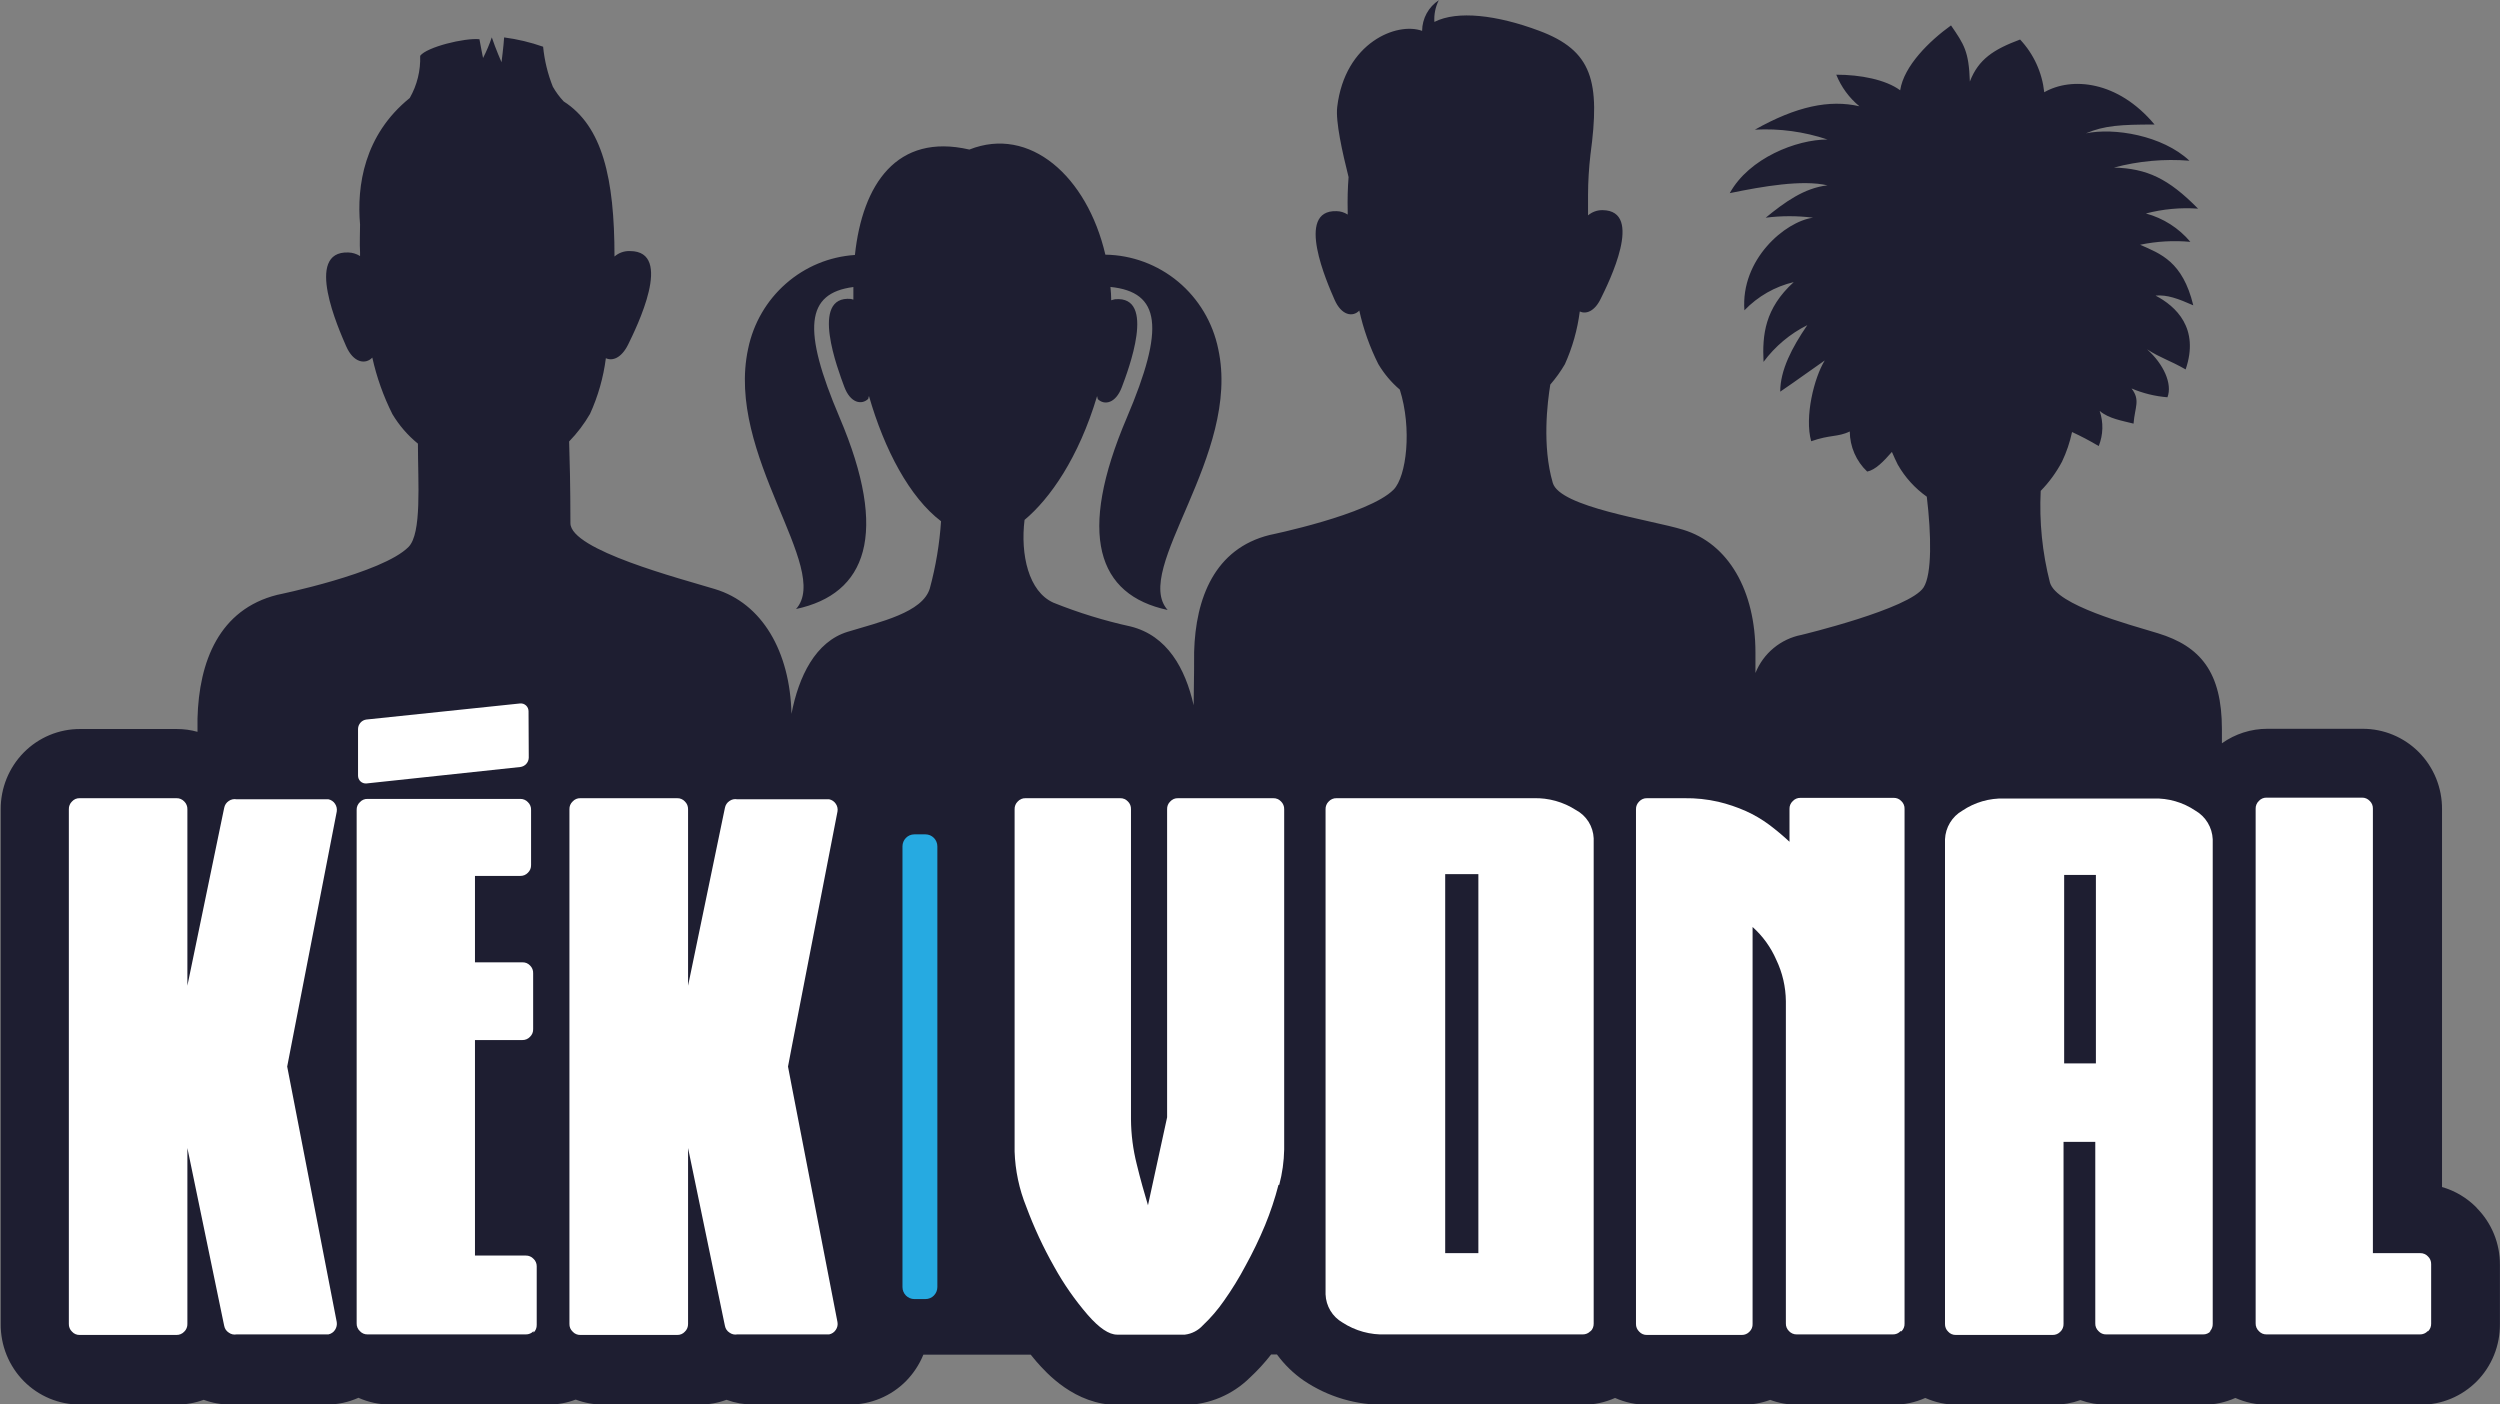<svg xmlns="http://www.w3.org/2000/svg" width="89" height="50" viewBox="0 0 89 50" fill="none"><rect x="0" y="0" width="89" height="50" fill="#808080" stroke="none"/><path d="M88.165 42.991C87.825 42.644 87.401 42.392 86.936 42.258V28.81C86.939 28.433 86.867 28.059 86.726 27.71C86.584 27.362 86.376 27.045 86.112 26.778C85.581 26.244 84.862 25.944 84.112 25.945H80.716C80.138 25.945 79.573 26.125 79.1 26.461V25.959C79.1 23.933 78.339 23.008 76.825 22.545C75.757 22.22 73.223 21.551 72.979 20.743C72.706 19.677 72.595 18.576 72.649 17.476C72.951 17.166 73.208 16.814 73.41 16.43C73.569 16.095 73.688 15.743 73.765 15.38C74.09 15.53 74.407 15.697 74.715 15.88C74.875 15.48 74.887 15.036 74.748 14.628C75.075 14.906 75.542 14.975 75.954 15.081C76.001 14.484 76.204 14.248 75.883 13.829C76.29 14.002 76.721 14.108 77.161 14.143C77.345 13.668 77.023 12.957 76.435 12.435C76.919 12.749 77.229 12.819 77.809 13.152C78.309 11.683 77.463 10.903 76.737 10.523C77.152 10.487 77.529 10.628 78.081 10.87C77.702 9.304 76.913 9.035 76.188 8.713C76.776 8.59 77.379 8.555 77.977 8.61C77.564 8.118 77.011 7.766 76.394 7.6C77 7.442 77.627 7.383 78.251 7.428C77.185 6.345 76.427 6.001 75.257 5.965C76.132 5.732 77.041 5.649 77.944 5.721C76.979 4.816 75.257 4.538 74.259 4.747C74.913 4.469 75.498 4.433 76.702 4.433C75.394 2.867 73.743 2.729 72.775 3.284C72.7 2.58 72.398 1.921 71.915 1.407C70.987 1.754 70.434 2.101 70.127 2.903C70.091 1.826 69.921 1.582 69.456 0.905C68.684 1.46 67.78 2.345 67.646 3.214C67.129 2.834 66.233 2.659 65.371 2.659C65.548 3.098 65.831 3.484 66.195 3.783C65.126 3.539 63.953 3.783 62.475 4.616C63.35 4.568 64.226 4.687 65.058 4.966C63.958 4.966 62.269 5.624 61.579 6.876C62.752 6.634 64.162 6.39 65.058 6.598C64.233 6.692 63.541 7.192 62.859 7.75C63.419 7.679 63.984 7.679 64.544 7.75C63.546 7.886 61.964 9.238 62.101 11.047C62.579 10.55 63.188 10.201 63.857 10.043C62.824 10.984 62.736 11.922 62.782 12.882C63.193 12.329 63.726 11.881 64.34 11.575C63.791 12.377 63.376 13.177 63.376 13.943C63.994 13.524 64.555 13.11 64.961 12.832C64.582 13.449 64.236 14.839 64.478 15.708C65.167 15.467 65.409 15.569 65.852 15.361C65.854 15.629 65.91 15.894 66.017 16.139C66.124 16.384 66.278 16.605 66.472 16.788C66.761 16.73 67.052 16.433 67.352 16.088C67.42 16.247 67.489 16.399 67.561 16.541C67.818 16.993 68.171 17.382 68.594 17.682C68.756 19.034 68.781 20.441 68.481 20.91C67.995 21.676 64.129 22.603 64.129 22.603C63.766 22.674 63.427 22.834 63.141 23.071C62.856 23.307 62.633 23.612 62.494 23.958C62.494 23.611 62.494 23.361 62.494 23.233C62.494 21.043 61.543 19.347 59.911 18.856C58.757 18.503 55.532 18.056 55.279 17.19C54.894 15.872 55.089 14.309 55.191 13.69C55.386 13.465 55.56 13.223 55.71 12.966C55.978 12.37 56.157 11.738 56.24 11.089C56.463 11.192 56.768 11.089 56.988 10.631C57.263 10.076 58.546 7.495 57.051 7.481C56.862 7.478 56.679 7.544 56.534 7.667C56.534 7.414 56.534 7.17 56.534 6.934C56.536 6.456 56.565 5.979 56.62 5.504C56.971 2.906 56.705 1.804 54.782 1.091C53.295 0.536 51.883 0.364 51.064 0.78C51.047 0.513 51.101 0.247 51.221 0.008C51.04 0.127 50.892 0.288 50.788 0.478C50.684 0.669 50.629 0.882 50.627 1.099C49.742 0.772 47.88 1.504 47.605 3.806C47.542 4.33 47.789 5.424 48.009 6.304C47.978 6.706 47.968 7.11 47.978 7.514C47.978 7.556 47.978 7.597 47.978 7.639C47.86 7.562 47.723 7.519 47.583 7.517C46.088 7.464 47.259 10.093 47.509 10.667C47.759 11.242 48.165 11.295 48.391 11.056C48.537 11.718 48.765 12.358 49.069 12.963C49.273 13.306 49.531 13.613 49.833 13.87C50.273 15.258 50.072 16.965 49.611 17.432C48.728 18.323 45.201 19.045 45.201 19.045C43.242 19.53 42.563 21.29 42.511 23.208C42.511 23.447 42.511 24.133 42.494 25.107C42.197 23.797 41.555 22.628 40.252 22.303C39.315 22.098 38.396 21.815 37.505 21.457C36.614 21.062 36.323 19.738 36.474 18.509C37.378 17.754 38.398 16.302 39.057 14.101C39.074 14.168 39.082 14.209 39.082 14.209C39.318 14.437 39.719 14.365 39.939 13.779C40.159 13.193 41.181 10.52 39.697 10.653C39.651 10.662 39.605 10.674 39.56 10.69C39.56 10.528 39.546 10.37 39.532 10.215C41.316 10.398 41.48 11.664 40.115 14.87C38.34 19.034 39.065 21.182 41.568 21.715C40.282 20.277 44.198 16.202 43.368 12.419C43.176 11.482 42.673 10.639 41.943 10.029C41.212 9.42 40.298 9.08 39.351 9.066C38.7 6.273 36.656 4.472 34.51 5.324C31.924 4.727 30.702 6.565 30.435 9.077C29.528 9.136 28.666 9.494 27.98 10.096C27.294 10.697 26.821 11.509 26.635 12.408C25.811 16.191 29.625 20.241 28.339 21.681C30.839 21.146 31.663 19.025 29.888 14.859C28.547 11.708 28.688 10.437 30.38 10.218C30.38 10.365 30.38 10.515 30.38 10.665C30.35 10.665 30.328 10.648 30.295 10.642C28.814 10.509 29.839 13.182 30.056 13.768C30.273 14.354 30.677 14.426 30.91 14.198C30.91 14.198 30.91 14.159 30.935 14.098C31.485 16.011 32.383 17.707 33.501 18.556C33.448 19.363 33.314 20.163 33.103 20.943C32.85 21.809 31.323 22.142 30.177 22.492C29.031 22.842 28.432 24.083 28.177 25.412C28.124 23.192 27.133 21.479 25.451 20.971C24.231 20.599 20.307 19.583 20.307 18.625C20.307 17.31 20.28 16.288 20.261 15.716C20.548 15.421 20.798 15.091 21.005 14.734C21.291 14.106 21.481 13.438 21.569 12.752C21.802 12.86 22.118 12.752 22.36 12.269C22.651 11.672 24.008 8.938 22.426 8.938C22.225 8.93 22.028 8.999 21.876 9.132C21.876 6.332 21.442 4.491 20.068 3.611C19.919 3.453 19.789 3.277 19.681 3.087C19.499 2.631 19.383 2.152 19.335 1.663C18.885 1.505 18.42 1.394 17.947 1.332C17.928 1.643 17.854 2.215 17.854 2.215C17.854 2.215 17.653 1.76 17.508 1.33C17.422 1.582 17.318 1.828 17.197 2.065C17.197 2.065 17.112 1.654 17.068 1.396C16.541 1.343 15.191 1.674 14.958 1.987C14.976 2.513 14.848 3.034 14.587 3.489C12.955 4.808 12.699 6.629 12.818 7.994C12.818 8.316 12.798 8.649 12.818 8.985C12.818 9.03 12.818 9.074 12.818 9.116C12.692 9.036 12.548 8.992 12.4 8.988C10.817 8.93 12.056 11.711 12.32 12.319C12.584 12.927 13.015 12.982 13.254 12.73C13.409 13.428 13.649 14.104 13.969 14.742C14.209 15.144 14.517 15.5 14.878 15.794C14.878 17.201 15.021 18.989 14.543 19.472C13.612 20.413 9.872 21.176 9.872 21.176C7.803 21.693 7.083 23.55 7.031 25.579C7.031 25.676 7.031 25.84 7.031 26.053C6.791 25.986 6.544 25.953 6.295 25.953H2.849C2.478 25.952 2.11 26.025 1.767 26.168C1.423 26.311 1.112 26.521 0.849 26.786C0.585 27.053 0.377 27.37 0.235 27.719C0.094 28.067 0.022 28.441 0.025 28.818V47.138C0.022 47.515 0.094 47.889 0.235 48.237C0.377 48.586 0.585 48.903 0.849 49.17C1.112 49.435 1.424 49.645 1.767 49.788C2.11 49.93 2.478 50.004 2.849 50.003H6.295C6.621 50.003 6.944 49.946 7.251 49.833C7.557 49.946 7.881 50.003 8.207 50.003H11.628C12.018 50.003 12.403 49.921 12.76 49.761C13.117 49.92 13.502 50.002 13.892 50.003H19.527C19.858 50.003 20.185 49.943 20.494 49.825C20.804 49.941 21.131 50.002 21.461 50.003H24.907C25.233 50.003 25.557 49.946 25.863 49.833C26.17 49.945 26.493 50.003 26.819 50.003H30.243C30.615 50.004 30.984 49.931 31.329 49.788C31.674 49.645 31.987 49.435 32.251 49.17C32.517 48.899 32.728 48.579 32.872 48.226H36.694C36.766 48.312 36.834 48.401 36.906 48.482C37.238 48.859 38.255 50.017 39.791 50.017H42.206C43.06 49.998 43.876 49.653 44.489 49.051C44.766 48.795 45.021 48.516 45.253 48.218H45.459C45.724 48.58 46.047 48.894 46.415 49.148C47.281 49.733 48.305 50.034 49.347 50.008H56.364C56.754 50.009 57.14 49.926 57.496 49.767C57.853 49.926 58.238 50.009 58.628 50.008H62.049C62.38 50.009 62.708 49.951 63.019 49.836C63.329 49.951 63.656 50.009 63.986 50.008H67.407C67.797 50.009 68.182 49.927 68.539 49.767C68.895 49.926 69.281 50.009 69.671 50.008H73.116C73.438 50.008 73.758 49.952 74.061 49.844C74.364 49.952 74.683 50.008 75.004 50.008H78.449C78.838 50.009 79.223 49.926 79.579 49.767C79.936 49.926 80.323 50.009 80.713 50.008H86.173C86.544 50.009 86.912 49.936 87.255 49.793C87.598 49.65 87.91 49.44 88.173 49.176C88.437 48.909 88.645 48.592 88.787 48.243C88.928 47.894 89 47.521 88.997 47.144V45.031C89 44.655 88.928 44.282 88.787 43.934C88.645 43.587 88.437 43.271 88.173 43.005" fill="#1E1E31"></path><path d="M32.946 29.703H32.551C32.317 29.703 32.128 29.895 32.128 30.131V45.82C32.128 46.056 32.317 46.247 32.551 46.247H32.946C33.18 46.247 33.37 46.056 33.37 45.82V30.131C33.37 29.895 33.18 29.703 32.946 29.703Z" fill="#26AAE1"></path><path d="M45.514 42.181C45.388 42.671 45.228 43.151 45.036 43.618C44.831 44.11 44.6 44.59 44.343 45.056C44.115 45.488 43.859 45.904 43.577 46.303C43.357 46.621 43.105 46.915 42.824 47.18C42.657 47.365 42.43 47.483 42.184 47.513H39.769C39.48 47.513 39.134 47.28 38.724 46.811C38.268 46.282 37.867 45.708 37.529 45.095C37.141 44.411 36.809 43.696 36.535 42.958C36.283 42.334 36.142 41.669 36.12 40.995V28.81C36.118 28.758 36.127 28.707 36.147 28.659C36.166 28.611 36.195 28.568 36.233 28.532C36.267 28.494 36.31 28.464 36.358 28.444C36.405 28.424 36.456 28.414 36.507 28.416H39.879C39.93 28.414 39.981 28.424 40.028 28.444C40.075 28.464 40.118 28.494 40.153 28.532C40.19 28.568 40.219 28.611 40.238 28.659C40.257 28.707 40.265 28.758 40.263 28.81V39.852C40.267 40.388 40.336 40.922 40.467 41.442C40.601 41.997 40.741 42.48 40.868 42.908L41.549 39.777V28.81C41.547 28.758 41.556 28.706 41.575 28.658C41.594 28.61 41.624 28.567 41.662 28.532C41.696 28.494 41.739 28.463 41.786 28.443C41.834 28.423 41.885 28.414 41.937 28.416H45.33C45.381 28.414 45.432 28.424 45.479 28.444C45.527 28.464 45.569 28.494 45.605 28.532C45.642 28.568 45.671 28.611 45.69 28.659C45.71 28.707 45.719 28.758 45.717 28.81V40.92C45.709 41.346 45.65 41.769 45.541 42.181" fill="white"></path><path d="M52.63 31.119H51.449V44.612H52.63V31.119ZM56.62 47.388C56.584 47.426 56.542 47.456 56.495 47.476C56.447 47.496 56.396 47.506 56.345 47.505H49.328C48.786 47.527 48.25 47.379 47.794 47.083C47.617 46.981 47.468 46.836 47.362 46.66C47.257 46.484 47.197 46.283 47.19 46.078V28.81C47.188 28.758 47.197 28.707 47.217 28.659C47.236 28.611 47.265 28.568 47.303 28.532C47.338 28.494 47.38 28.464 47.428 28.444C47.475 28.424 47.526 28.414 47.577 28.416H54.597C55.13 28.401 55.654 28.548 56.103 28.837C56.286 28.934 56.441 29.078 56.552 29.254C56.663 29.431 56.726 29.634 56.735 29.842V47.119C56.737 47.17 56.727 47.222 56.708 47.27C56.689 47.318 56.66 47.361 56.622 47.396" fill="white"></path><path d="M67.659 47.388C67.625 47.426 67.582 47.457 67.535 47.477C67.487 47.497 67.436 47.506 67.385 47.505H63.964C63.913 47.506 63.861 47.496 63.814 47.476C63.767 47.456 63.724 47.426 63.689 47.388C63.652 47.352 63.623 47.309 63.603 47.261C63.584 47.214 63.575 47.162 63.577 47.11V35.644C63.572 35.133 63.456 34.63 63.236 34.17C63.042 33.723 62.754 33.324 62.392 33.001V47.13C62.395 47.181 62.386 47.233 62.367 47.281C62.348 47.328 62.319 47.372 62.282 47.407C62.247 47.445 62.205 47.475 62.157 47.495C62.11 47.515 62.059 47.525 62.008 47.524H58.631C58.58 47.526 58.528 47.516 58.481 47.496C58.434 47.476 58.391 47.446 58.356 47.407C58.319 47.372 58.289 47.329 58.269 47.281C58.249 47.233 58.239 47.182 58.241 47.13V28.81C58.239 28.758 58.249 28.706 58.269 28.659C58.289 28.611 58.319 28.568 58.356 28.532C58.391 28.494 58.434 28.464 58.481 28.444C58.528 28.424 58.58 28.414 58.631 28.416H59.966C60.372 28.41 60.777 28.453 61.172 28.543C61.509 28.623 61.837 28.734 62.153 28.874C62.444 29.005 62.72 29.167 62.977 29.357C63.231 29.547 63.474 29.751 63.706 29.967V28.799C63.704 28.747 63.713 28.695 63.733 28.647C63.753 28.599 63.783 28.556 63.821 28.521C63.856 28.483 63.898 28.452 63.946 28.432C63.993 28.412 64.044 28.403 64.096 28.404H67.415C67.466 28.403 67.518 28.412 67.565 28.432C67.612 28.452 67.655 28.483 67.69 28.521C67.727 28.556 67.757 28.599 67.776 28.647C67.796 28.695 67.805 28.747 67.802 28.799V47.119C67.805 47.17 67.796 47.222 67.776 47.27C67.757 47.318 67.727 47.361 67.69 47.396" fill="white"></path><path d="M74.614 31.147H73.484V37.856H74.614V31.147ZM78.702 47.388C78.667 47.426 78.625 47.457 78.577 47.477C78.53 47.497 78.479 47.507 78.427 47.505H74.982C74.93 47.507 74.879 47.497 74.832 47.477C74.784 47.457 74.742 47.426 74.707 47.388C74.669 47.353 74.639 47.31 74.619 47.262C74.599 47.214 74.59 47.162 74.592 47.11V40.651H73.462V47.13C73.464 47.181 73.455 47.233 73.435 47.281C73.416 47.329 73.387 47.372 73.35 47.407C73.314 47.445 73.272 47.475 73.225 47.495C73.177 47.515 73.126 47.525 73.075 47.524H69.629C69.578 47.526 69.527 47.516 69.479 47.496C69.432 47.476 69.389 47.446 69.355 47.407C69.318 47.372 69.288 47.329 69.269 47.281C69.249 47.233 69.24 47.181 69.242 47.13V29.878C69.251 29.67 69.312 29.467 69.42 29.289C69.527 29.111 69.678 28.963 69.858 28.86C70.3 28.562 70.823 28.41 71.355 28.427H76.663C77.194 28.41 77.716 28.562 78.158 28.86C78.337 28.963 78.488 29.111 78.595 29.289C78.703 29.467 78.764 29.67 78.773 29.878V47.13C78.775 47.181 78.766 47.233 78.746 47.281C78.727 47.329 78.698 47.372 78.661 47.407" fill="white"></path><path d="M86.425 47.388C86.391 47.426 86.348 47.456 86.3 47.476C86.253 47.496 86.202 47.506 86.151 47.505H80.691C80.64 47.506 80.589 47.497 80.541 47.477C80.494 47.457 80.451 47.426 80.416 47.388C80.379 47.353 80.349 47.31 80.329 47.262C80.309 47.214 80.299 47.162 80.301 47.11V28.79C80.299 28.738 80.309 28.687 80.329 28.639C80.349 28.591 80.379 28.548 80.416 28.513C80.451 28.474 80.494 28.444 80.541 28.424C80.589 28.404 80.64 28.394 80.691 28.396H84.087C84.139 28.395 84.19 28.404 84.237 28.425C84.284 28.445 84.327 28.475 84.362 28.513C84.4 28.548 84.429 28.591 84.449 28.639C84.468 28.687 84.477 28.738 84.475 28.79V44.612H86.162C86.213 44.611 86.264 44.62 86.311 44.641C86.359 44.661 86.401 44.691 86.436 44.729C86.474 44.764 86.503 44.807 86.522 44.855C86.542 44.903 86.551 44.955 86.549 45.006V47.119C86.551 47.17 86.542 47.222 86.522 47.27C86.503 47.318 86.474 47.361 86.436 47.396" fill="white"></path><path d="M18.994 47.388C18.959 47.426 18.917 47.456 18.869 47.476C18.822 47.496 18.771 47.506 18.719 47.505H13.087C13.035 47.506 12.984 47.497 12.937 47.477C12.889 47.457 12.847 47.426 12.812 47.388C12.774 47.353 12.744 47.31 12.724 47.262C12.704 47.214 12.695 47.162 12.697 47.11V28.835C12.695 28.783 12.704 28.731 12.724 28.683C12.744 28.635 12.774 28.592 12.812 28.557C12.847 28.519 12.889 28.488 12.937 28.468C12.984 28.448 13.035 28.439 13.087 28.441H18.519C18.57 28.439 18.621 28.449 18.669 28.469C18.716 28.489 18.759 28.519 18.794 28.557C18.831 28.592 18.861 28.635 18.88 28.683C18.9 28.731 18.909 28.783 18.906 28.835V30.792C18.908 30.843 18.899 30.895 18.88 30.943C18.86 30.991 18.831 31.034 18.794 31.069C18.758 31.107 18.715 31.136 18.668 31.156C18.621 31.175 18.57 31.184 18.519 31.183H16.909V34.259H18.596C18.647 34.257 18.698 34.266 18.745 34.285C18.793 34.305 18.835 34.335 18.87 34.372C18.907 34.408 18.936 34.451 18.955 34.499C18.974 34.547 18.983 34.599 18.98 34.65V36.632C18.983 36.683 18.974 36.735 18.955 36.783C18.936 36.83 18.907 36.874 18.87 36.909C18.835 36.947 18.792 36.977 18.745 36.997C18.698 37.017 18.647 37.027 18.596 37.026H16.909V44.698H18.719C18.771 44.697 18.822 44.706 18.869 44.727C18.917 44.747 18.959 44.777 18.994 44.815C19.03 44.848 19.059 44.889 19.078 44.935C19.098 44.98 19.107 45.029 19.107 45.078V47.163C19.109 47.215 19.1 47.267 19.081 47.315C19.061 47.362 19.032 47.406 18.994 47.441" fill="white"></path><path d="M18.824 26.972C18.822 27.055 18.79 27.134 18.735 27.195C18.68 27.256 18.605 27.295 18.524 27.305L13.046 27.891C13.008 27.894 12.969 27.89 12.933 27.877C12.897 27.865 12.863 27.845 12.835 27.819C12.807 27.793 12.784 27.761 12.769 27.726C12.754 27.69 12.746 27.652 12.746 27.613V25.948C12.748 25.865 12.78 25.786 12.835 25.725C12.889 25.664 12.964 25.625 13.046 25.615L18.516 25.043C18.554 25.04 18.593 25.044 18.629 25.056C18.665 25.069 18.698 25.089 18.727 25.115C18.755 25.141 18.777 25.173 18.793 25.208C18.808 25.244 18.816 25.282 18.816 25.321L18.824 26.972Z" fill="white"></path><path d="M10.369 38.719L10.224 37.97L10.369 37.22L11.988 28.893C12.004 28.796 11.982 28.697 11.927 28.615C11.901 28.574 11.866 28.538 11.825 28.511C11.785 28.483 11.739 28.464 11.691 28.454H8.419C8.371 28.445 8.322 28.446 8.275 28.457C8.228 28.467 8.183 28.487 8.144 28.515C8.102 28.543 8.066 28.578 8.038 28.619C8.011 28.661 7.991 28.708 7.982 28.757L7.952 28.899L6.671 35.091V28.81C6.673 28.758 6.664 28.707 6.644 28.659C6.625 28.611 6.596 28.568 6.559 28.532C6.523 28.494 6.481 28.464 6.433 28.444C6.386 28.424 6.335 28.414 6.284 28.416H2.838C2.787 28.414 2.736 28.423 2.688 28.443C2.641 28.463 2.598 28.494 2.564 28.532C2.526 28.568 2.497 28.611 2.478 28.659C2.458 28.707 2.449 28.758 2.451 28.81V47.13C2.449 47.181 2.458 47.233 2.478 47.281C2.497 47.329 2.526 47.372 2.564 47.407C2.598 47.446 2.641 47.476 2.688 47.496C2.736 47.516 2.787 47.526 2.838 47.524H6.284C6.335 47.525 6.386 47.515 6.433 47.495C6.481 47.475 6.523 47.445 6.559 47.407C6.596 47.372 6.625 47.329 6.644 47.281C6.664 47.233 6.673 47.181 6.671 47.13V40.87L7.952 47.06L7.982 47.202C7.991 47.251 8.01 47.297 8.038 47.339C8.066 47.38 8.102 47.414 8.144 47.441C8.183 47.47 8.227 47.491 8.275 47.502C8.322 47.513 8.371 47.514 8.419 47.505H11.691C11.739 47.495 11.785 47.476 11.825 47.448C11.866 47.421 11.901 47.385 11.927 47.344C11.981 47.262 12.003 47.163 11.988 47.066L10.369 38.719Z" fill="white"></path><path d="M28.196 38.719L28.053 37.97L28.196 37.22L29.814 28.893C29.823 28.845 29.823 28.796 29.812 28.748C29.802 28.7 29.782 28.655 29.754 28.615C29.727 28.574 29.692 28.538 29.652 28.511C29.611 28.483 29.565 28.464 29.517 28.454H26.245C26.198 28.445 26.149 28.446 26.101 28.456C26.054 28.467 26.009 28.487 25.97 28.515C25.928 28.542 25.892 28.578 25.864 28.619C25.836 28.661 25.817 28.708 25.808 28.757L25.778 28.899L24.495 35.091V28.81C24.496 28.758 24.487 28.707 24.468 28.659C24.448 28.611 24.419 28.568 24.382 28.532C24.347 28.494 24.305 28.464 24.257 28.444C24.21 28.424 24.159 28.414 24.107 28.416H20.662C20.61 28.414 20.559 28.423 20.512 28.443C20.464 28.463 20.422 28.494 20.387 28.532C20.349 28.567 20.319 28.61 20.299 28.658C20.279 28.706 20.27 28.758 20.272 28.81V47.13C20.27 47.182 20.279 47.233 20.299 47.282C20.319 47.329 20.349 47.372 20.387 47.407C20.422 47.446 20.464 47.476 20.512 47.496C20.559 47.516 20.61 47.526 20.662 47.524H24.107C24.159 47.526 24.21 47.516 24.257 47.496C24.305 47.476 24.347 47.446 24.382 47.407C24.419 47.372 24.448 47.329 24.468 47.281C24.487 47.233 24.496 47.181 24.495 47.13V40.87L25.778 47.06L25.808 47.202C25.817 47.251 25.836 47.298 25.864 47.339C25.892 47.38 25.928 47.415 25.97 47.441C26.009 47.47 26.054 47.491 26.101 47.502C26.148 47.513 26.197 47.514 26.245 47.505H29.517C29.565 47.495 29.611 47.476 29.652 47.448C29.692 47.421 29.727 47.385 29.754 47.344C29.782 47.304 29.801 47.259 29.812 47.211C29.822 47.163 29.823 47.114 29.814 47.066L28.196 38.719Z" fill="white"></path></svg>